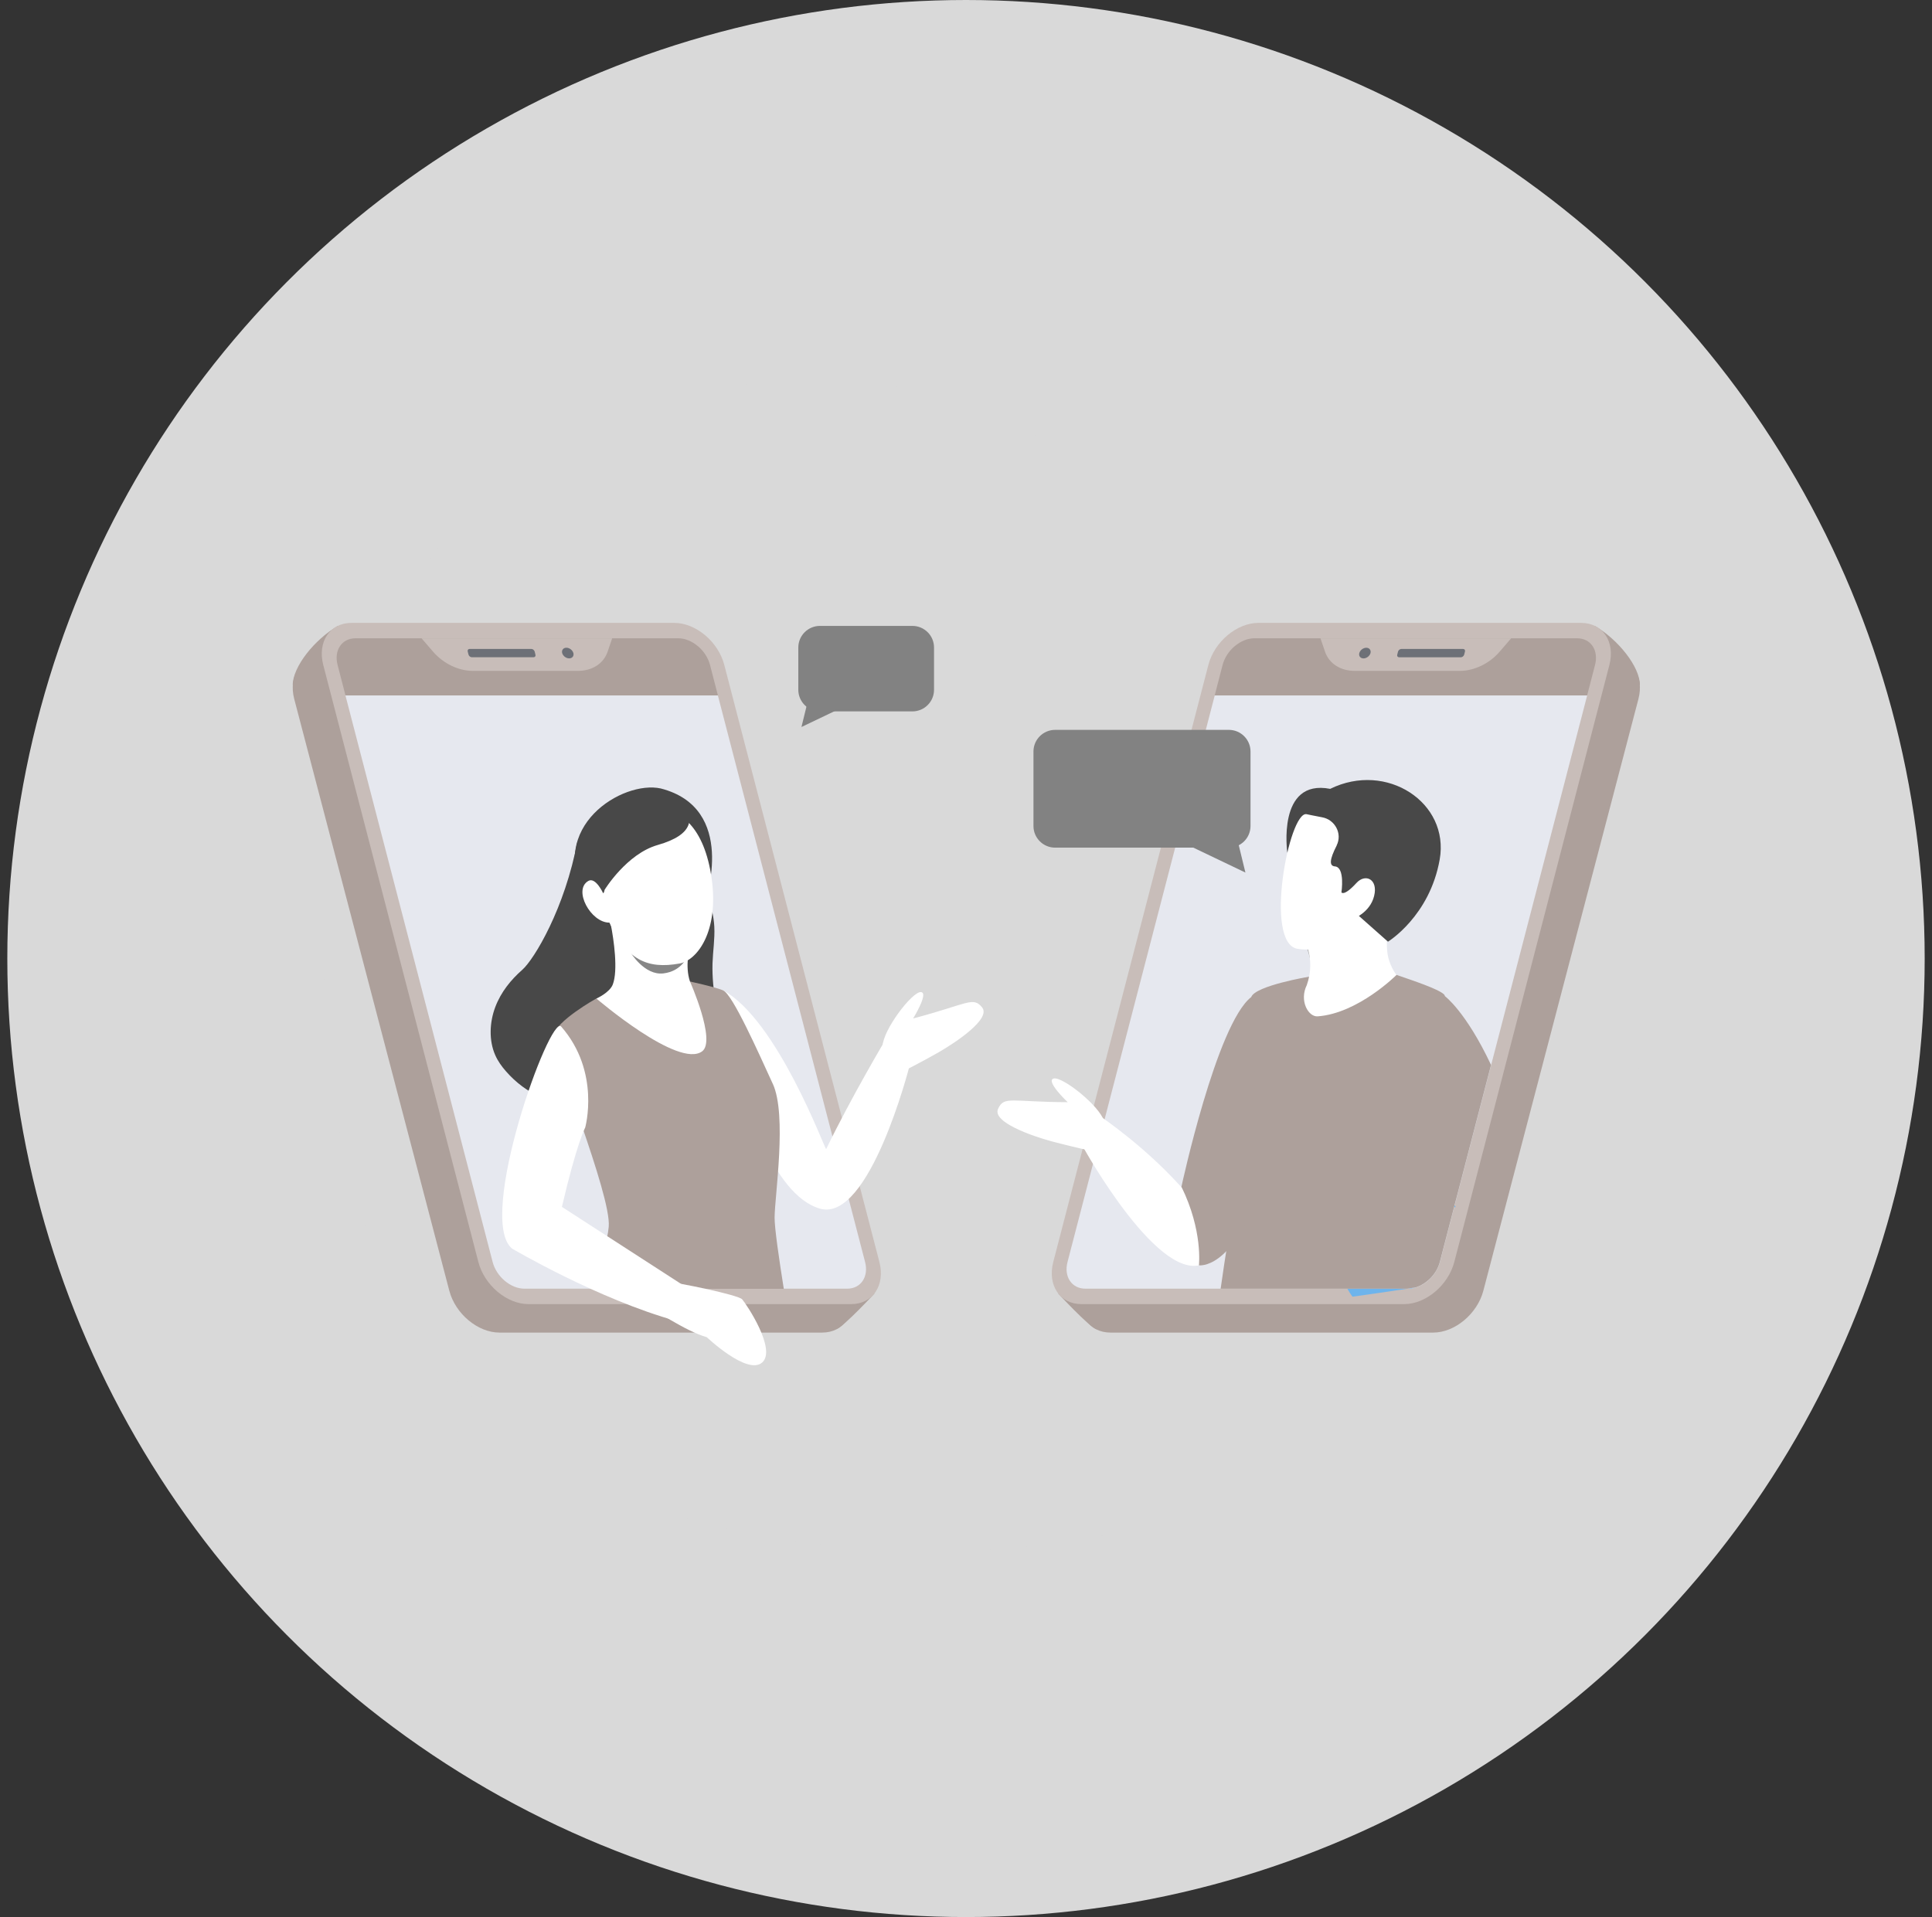 <svg width="132" height="131" viewBox="0 0 132 131" fill="none" xmlns="http://www.w3.org/2000/svg">
<rect x="0" y="0" width="132" height="131" fill="#333333" stroke="none"/>
<circle cx="66" cy="65.5" r="65.5" fill="#D9D9D9"/>
<g clip-path="url(#clip0_797_13617)">
<path d="M22.184 68.417C21.533 51.26 27.531 30.993 45.148 27.213C76.638 20.458 80.236 44.06 89.796 45.476C108.56 48.259 115.52 61.758 110.883 78.109C106.629 93.121 82.686 111.134 50.486 104.635C31.188 100.745 22.899 87.114 22.184 68.417Z" fill="#D9D9D9"/>
<path d="M20 46.804C20.014 45.556 21.467 43.721 23.079 42.773C25.775 46.294 20.742 47.36 20.742 47.36" fill="#ADA09B"/>
<path d="M59.76 88.376C59.76 88.376 57.669 90.64 57.154 90.822C55.237 89.829 55.925 88.34 55.925 88.34" fill="#ADA09B"/>
<path d="M56.175 91.061H34.123C32.647 91.061 31.112 89.781 30.698 88.201L20.104 47.77C19.689 46.19 20.555 44.91 22.03 44.91H44.083C44.821 44.91 45.572 45.229 46.192 45.748C46.811 46.267 47.299 46.978 47.504 47.77L58.097 88.201C58.512 89.781 57.647 91.061 56.171 91.061H56.175Z" fill="#ADA09B"/>
<path d="M58.16 89.116H36.107C34.631 89.116 33.096 87.827 32.682 86.233L22.088 45.447C21.674 43.853 22.539 42.565 24.015 42.565H46.068C46.805 42.565 47.557 42.888 48.176 43.407C48.796 43.926 49.283 44.65 49.488 45.447L60.082 86.233C60.496 87.827 59.631 89.116 58.155 89.116H58.16Z" fill="#C8BDB9"/>
<path d="M33.658 86.234C33.917 87.241 34.892 88.061 35.83 88.061H57.883C58.817 88.061 59.368 87.241 59.104 86.234L49.048 47.525H23.602L33.658 86.234Z" fill="#E6E8EF"/>
<path d="M47.679 44.155C47.269 43.809 46.795 43.617 46.34 43.617H24.287C23.353 43.617 22.802 44.437 23.066 45.444L23.604 47.52H49.05L48.512 45.444C48.385 44.956 48.089 44.496 47.679 44.15V44.155Z" fill="#ADA09B"/>
<path d="M35.318 43.621H28.805L29.597 44.541C30.294 45.347 31.328 45.844 32.307 45.844H39.48C40.46 45.844 41.234 45.347 41.512 44.541L41.826 43.621H35.313H35.318Z" fill="#C8BDB9"/>
<path d="M36.451 44.913H32.238C32.138 44.913 32.038 44.831 32.011 44.735L31.956 44.521C31.929 44.421 31.988 44.344 32.088 44.344H36.301C36.401 44.344 36.501 44.426 36.529 44.521L36.583 44.735C36.611 44.836 36.551 44.913 36.451 44.913Z" fill="#6D7077"/>
<path d="M38.409 44.626C38.359 44.426 38.487 44.262 38.696 44.262C38.906 44.262 39.12 44.426 39.175 44.626C39.229 44.827 39.097 44.99 38.888 44.99C38.678 44.99 38.464 44.827 38.409 44.626Z" fill="#6D7077"/>
<path d="M112.045 46.804C112.031 45.556 110.578 43.721 108.966 42.773C106.27 46.294 111.303 47.36 111.303 47.36" fill="#ADA09B"/>
<path d="M72.289 88.378C72.289 88.378 74.38 90.642 74.894 90.824C76.812 89.831 76.124 88.342 76.124 88.342" fill="#ADA09B"/>
<path d="M75.87 91.061H97.922C99.398 91.061 100.933 89.781 101.347 88.201L111.941 47.77C112.356 46.19 111.49 44.91 110.015 44.91H87.962C87.224 44.91 86.472 45.229 85.853 45.748C85.234 46.267 84.746 46.978 84.541 47.77L73.948 88.201C73.533 89.781 74.398 91.061 75.874 91.061H75.87Z" fill="#ADA09B"/>
<path d="M73.885 89.116H95.938C97.414 89.116 98.949 87.827 99.363 86.233L109.957 45.447C110.371 43.853 109.506 42.565 108.03 42.565H85.977C85.24 42.565 84.488 42.888 83.869 43.407C83.249 43.926 82.762 44.65 82.557 45.447L71.963 86.233C71.549 87.827 72.414 89.116 73.89 89.116H73.885Z" fill="#C8BDB9"/>
<path d="M98.383 86.234C98.124 87.241 97.149 88.061 96.211 88.061H74.158C73.224 88.061 72.673 87.241 72.937 86.234L82.994 47.525H108.44L98.383 86.234Z" fill="#E6E8EF"/>
<path d="M84.363 44.155C84.773 43.809 85.247 43.617 85.702 43.617H107.755C108.689 43.617 109.24 44.437 108.976 45.444L108.438 47.52H82.992L83.53 45.444C83.657 44.956 83.953 44.496 84.363 44.15V44.155Z" fill="#ADA09B"/>
<path d="M96.732 43.621H103.245L102.452 44.541C101.755 45.347 100.721 45.844 99.742 45.844H96.153H92.564C91.585 45.844 90.811 45.347 90.533 44.541L90.219 43.621H96.732Z" fill="#C8BDB9"/>
<path d="M95.596 44.915H99.809C99.909 44.915 100.009 44.833 100.036 44.737L100.091 44.523C100.118 44.423 100.059 44.346 99.959 44.346H95.746C95.646 44.346 95.546 44.428 95.518 44.523L95.464 44.737C95.436 44.838 95.496 44.915 95.596 44.915Z" fill="#6D7077"/>
<path d="M93.637 44.628C93.687 44.428 93.559 44.264 93.35 44.264C93.141 44.264 92.926 44.428 92.872 44.628C92.817 44.828 92.949 44.992 93.159 44.992C93.368 44.992 93.582 44.828 93.637 44.628Z" fill="#6D7077"/>
<path d="M49.414 67.678C53.135 69.723 56.342 78.522 56.446 78.522C58.204 74.901 60.441 71.148 60.441 71.148L62.126 72.893C62.126 72.893 59.402 83.55 56.032 82.594C52.661 81.637 50.89 74.728 50.89 74.728" fill="white"/>
<path d="M39.454 57.473C38.597 62.068 36.502 65.552 35.678 66.276C34.917 66.946 34.23 67.779 33.838 68.818C33.446 69.856 33.392 71.104 33.838 72.106C34.02 72.521 34.284 72.881 34.567 73.204C35.245 73.983 36.061 74.588 36.944 74.971C38.233 75.527 39.641 75.595 41.002 75.445C42.369 75.294 43.708 74.935 45.06 74.652C45.785 74.502 46.513 74.37 47.196 74.046C47.88 73.723 48.517 73.172 48.845 72.384C49.323 71.25 49.087 69.893 48.9 68.64C48.759 67.716 48.654 66.778 48.681 65.835C48.709 64.997 48.845 64.168 48.804 63.33C48.727 61.854 48.098 60.511 47.424 59.272" fill="#484848"/>
<path d="M52.795 74.055C51.812 71.91 50.067 67.984 49.416 67.684C48.76 67.383 45.954 66.818 45.954 66.818L40.721 68.244C40.721 68.244 37.979 69.774 37.825 70.749C37.67 71.724 41.778 81.616 41.591 83.825C41.509 84.795 40.985 86.471 40.443 88.07H53.551C53.233 86.07 52.918 83.925 52.923 83.196C52.932 81.712 53.784 76.205 52.8 74.06L52.795 74.055Z" fill="#ADA09B"/>
<path d="M41.729 63.16C41.939 64.217 42.235 66.299 41.87 67.269C41.656 67.833 40.75 68.234 40.75 68.234C40.75 68.234 46.357 73.048 47.974 71.841C48.944 71.117 47.14 67.068 47.14 67.068C46.789 66.012 47.108 64.818 47.108 64.818L42.107 62.623L41.729 63.16Z" fill="white"/>
<path d="M48.191 61.517C48.191 61.517 50.399 55.227 45.144 53.879C42.543 53.305 37.301 56.498 40.033 61.403C45.184 65.402 48.191 61.517 48.191 61.517Z" fill="#484848"/>
<path d="M46.989 65.31L43.086 65.092C43.086 65.092 44.029 66.668 45.322 66.517C46.616 66.367 46.985 65.31 46.985 65.31H46.989Z" fill="#868686"/>
<path d="M44.743 55.267C46.437 55.217 48.136 56.488 48.628 60.077C49.12 63.666 47.63 65.62 46.441 65.838C44.196 66.253 42.812 65.556 41.636 63.047C40.37 63.06 39.127 60.801 40.202 60.195C40.689 59.922 41.19 61.002 41.19 61.002L41.222 61.042C41.431 60.778 41.295 59.676 41.331 59.294C41.363 58.911 41.987 58.446 41.659 57.818C41.327 57.189 40.712 56.734 41.805 55.919C43.937 54.334 44.743 55.263 44.743 55.263V55.267Z" fill="white"/>
<path d="M46.734 54.83C47.353 55.882 47.481 57.016 44.93 57.744C42.812 58.35 41.314 60.796 41.314 60.796C41.314 60.796 39.847 58.828 40.13 57.794C40.412 56.761 42.512 54.953 43.122 54.602C43.733 54.251 46.734 54.825 46.734 54.825V54.83Z" fill="#484848"/>
<path d="M38.341 70.147C37.576 69.272 32.525 83.277 34.98 85.318C34.98 85.318 40.873 88.793 46.22 90.269C47.14 88.725 47.036 88.06 47.036 88.06L38.391 82.471C39.411 78.103 39.981 77.056 39.981 77.056C39.981 77.056 41.056 73.248 38.337 70.142L38.341 70.147Z" fill="white"/>
<path d="M60.297 71.496C60.338 70.362 62.301 67.793 62.902 67.793C63.503 67.793 62.387 69.597 62.387 69.597C66.131 68.608 66.477 68.071 67.101 68.841C67.725 69.61 65.334 71.213 64.132 71.906C62.929 72.598 61.549 73.286 61.549 73.286" fill="white"/>
<path d="M85.017 70.184C81.929 73.103 81.191 81.533 81.095 81.561C78.481 78.5 75.225 76.319 75.225 76.319L74.031 78.432C74.031 78.432 79.351 88.055 82.375 86.284C85.399 84.512 85.367 77.38 85.367 77.38" fill="white"/>
<path d="M75.442 76.624C75.114 75.54 72.572 73.545 71.989 73.7C71.406 73.855 72.946 75.317 72.946 75.317C69.07 75.303 68.605 74.87 68.191 75.772C67.776 76.674 70.496 77.626 71.839 77.99C73.183 78.355 74.686 78.673 74.686 78.673" fill="white"/>
<path d="M45.555 87.586C46.279 87.632 50.433 88.483 50.706 88.788C50.98 89.094 53.088 92.227 52.068 93.111C51.048 93.994 48.288 91.375 48.288 91.375C46.894 91.002 44.371 89.298 44.371 89.298" fill="white"/>
<path d="M56.024 48.613H62.336C63.154 48.613 63.816 47.951 63.816 47.133V44.25C63.816 43.433 63.154 42.77 62.336 42.77H56.024C55.206 42.77 54.543 43.433 54.543 44.25V47.133C54.543 47.951 55.206 48.613 56.024 48.613Z" fill="#828282"/>
<path d="M55.377 47.147L54.758 49.679L57.664 48.29" fill="#828282"/>
<path d="M88.773 63.848L92.326 62.842C92.326 62.842 91.852 65.124 89.502 65.502C89.325 64.718 89.015 64.122 88.778 63.848H88.773Z" fill="#ADADAD"/>
<path d="M99.443 82.474C99.424 82.433 99.406 82.397 99.388 82.356L99.352 82.501L99.443 82.478V82.474Z" fill="#6EB4EC"/>
<path d="M96.208 88.064C96.385 88.064 96.567 88.028 96.74 87.969C96.545 88.001 96.349 88.032 96.148 88.064H96.203H96.208Z" fill="#6EB4EC"/>
<path d="M92.405 88.609C93.708 88.427 94.965 88.245 96.154 88.062H92.055C92.164 88.254 92.278 88.441 92.405 88.609Z" fill="#6EB4EC"/>
<path d="M98.734 68.074V68.092C98.706 68.019 98.683 67.969 98.656 67.947C98.228 67.564 96.584 67.022 95.418 66.621L89.442 66.74C89.442 66.74 85.78 67.354 85.489 68.129C85.198 68.903 84.059 83.778 84.059 83.778C84.013 84.037 83.972 84.302 83.927 84.566C83.736 85.75 83.558 86.925 83.398 88.064H96.147C96.347 88.032 96.543 88 96.739 87.968C97.486 87.731 98.164 87.048 98.374 86.233L99.344 82.498L99.38 82.352L99.612 81.469L101.872 72.77C100.15 69.117 98.724 68.074 98.724 68.074H98.734Z" fill="#ADA09B"/>
<path d="M88.644 63.522C89.1 63.9 89.933 65.503 89.282 67.32C88.758 68.381 89.387 69.502 90.029 69.451C92.789 69.251 95.412 66.623 95.412 66.623C95.412 66.623 94.852 65.935 94.775 64.952C94.538 62.014 96.355 61.627 96.355 61.627L93.167 61.435L88.644 63.517V63.522Z" fill="white"/>
<path d="M87.953 58.255C87.953 58.255 87.229 53.195 90.882 53.906C94.735 52.011 99.048 54.844 98.365 58.729C97.681 62.614 94.83 64.349 94.83 64.349L87.953 58.255Z" fill="#484848"/>
<path d="M91.323 57.773C91.724 56.976 91.219 56.015 90.34 55.851C89.779 55.747 89.269 55.637 89.269 55.637C88.076 55.401 86.332 64.464 88.654 64.838C90.039 65.061 91.191 64.546 92.412 62.811C92.412 62.811 93.601 62.383 93.883 61.23C94.17 60.083 93.291 59.664 92.676 60.338C91.815 61.28 91.651 60.98 91.651 60.98C91.651 60.98 91.911 59.254 91.201 59.204C90.8 59.172 90.85 58.716 91.31 57.81C91.314 57.801 91.323 57.787 91.328 57.778L91.323 57.773Z" fill="white"/>
<path d="M83.959 49.875H72.09C71.272 49.875 70.609 50.538 70.609 51.355V56.443C70.609 57.26 71.272 57.923 72.09 57.923H83.959C84.776 57.923 85.439 57.26 85.439 56.443V51.355C85.439 50.538 84.776 49.875 83.959 49.875Z" fill="#828282"/>
<path d="M84.103 55.572L85.091 59.626L80.445 57.403" fill="#828282"/>
<path d="M85.492 68.129C83.119 69.964 80.719 81.096 80.719 81.096C82.199 84.111 81.912 86.465 81.912 86.465C81.912 86.465 84.139 86.816 86.029 81.401" fill="#ADA09B"/>
<path d="M83.895 85.151C83.845 85.151 83.8 85.11 83.795 85.06C83.709 84.24 83.95 83.434 84.183 82.655C84.255 82.418 84.324 82.177 84.387 81.94C84.834 80.227 84.797 78.41 84.765 76.657C84.747 75.564 84.725 74.43 84.82 73.323C84.825 73.268 84.879 73.222 84.929 73.232C84.984 73.236 85.03 73.286 85.02 73.341C84.929 74.434 84.948 75.564 84.97 76.652C85.002 78.419 85.034 80.25 84.583 81.99C84.519 82.231 84.447 82.473 84.378 82.714C84.151 83.475 83.918 84.258 83.996 85.041C84 85.096 83.959 85.146 83.905 85.155H83.895V85.151Z" fill="#ADA09B"/>
<path d="M99.376 80.769C99.335 80.769 99.294 80.742 99.281 80.701L98.743 79.161C98.146 77.449 97.536 75.682 97.017 73.91C96.999 73.855 97.031 73.801 97.085 73.782C97.14 73.764 97.195 73.796 97.213 73.851C97.727 75.613 98.342 77.381 98.934 79.088L99.472 80.632C99.49 80.687 99.463 80.742 99.408 80.765C99.399 80.765 99.385 80.769 99.376 80.769Z" fill="#ADA09B"/>
<path d="M84.901 78.85C84.86 78.85 84.823 78.828 84.805 78.787C84.377 77.712 84.026 76.6 83.753 75.475C83.739 75.421 83.776 75.366 83.83 75.353C83.885 75.339 83.94 75.375 83.953 75.43C84.222 76.546 84.573 77.648 84.996 78.714C85.019 78.768 84.992 78.828 84.937 78.846C84.923 78.85 84.91 78.855 84.901 78.855V78.85Z" fill="#ADA09B"/>
</g>
<defs>
<clipPath id="clip0_797_13617">
<rect width="92.27" height="80" fill="white" transform="translate(20 26)"/>
</clipPath>
</defs>
</svg>
